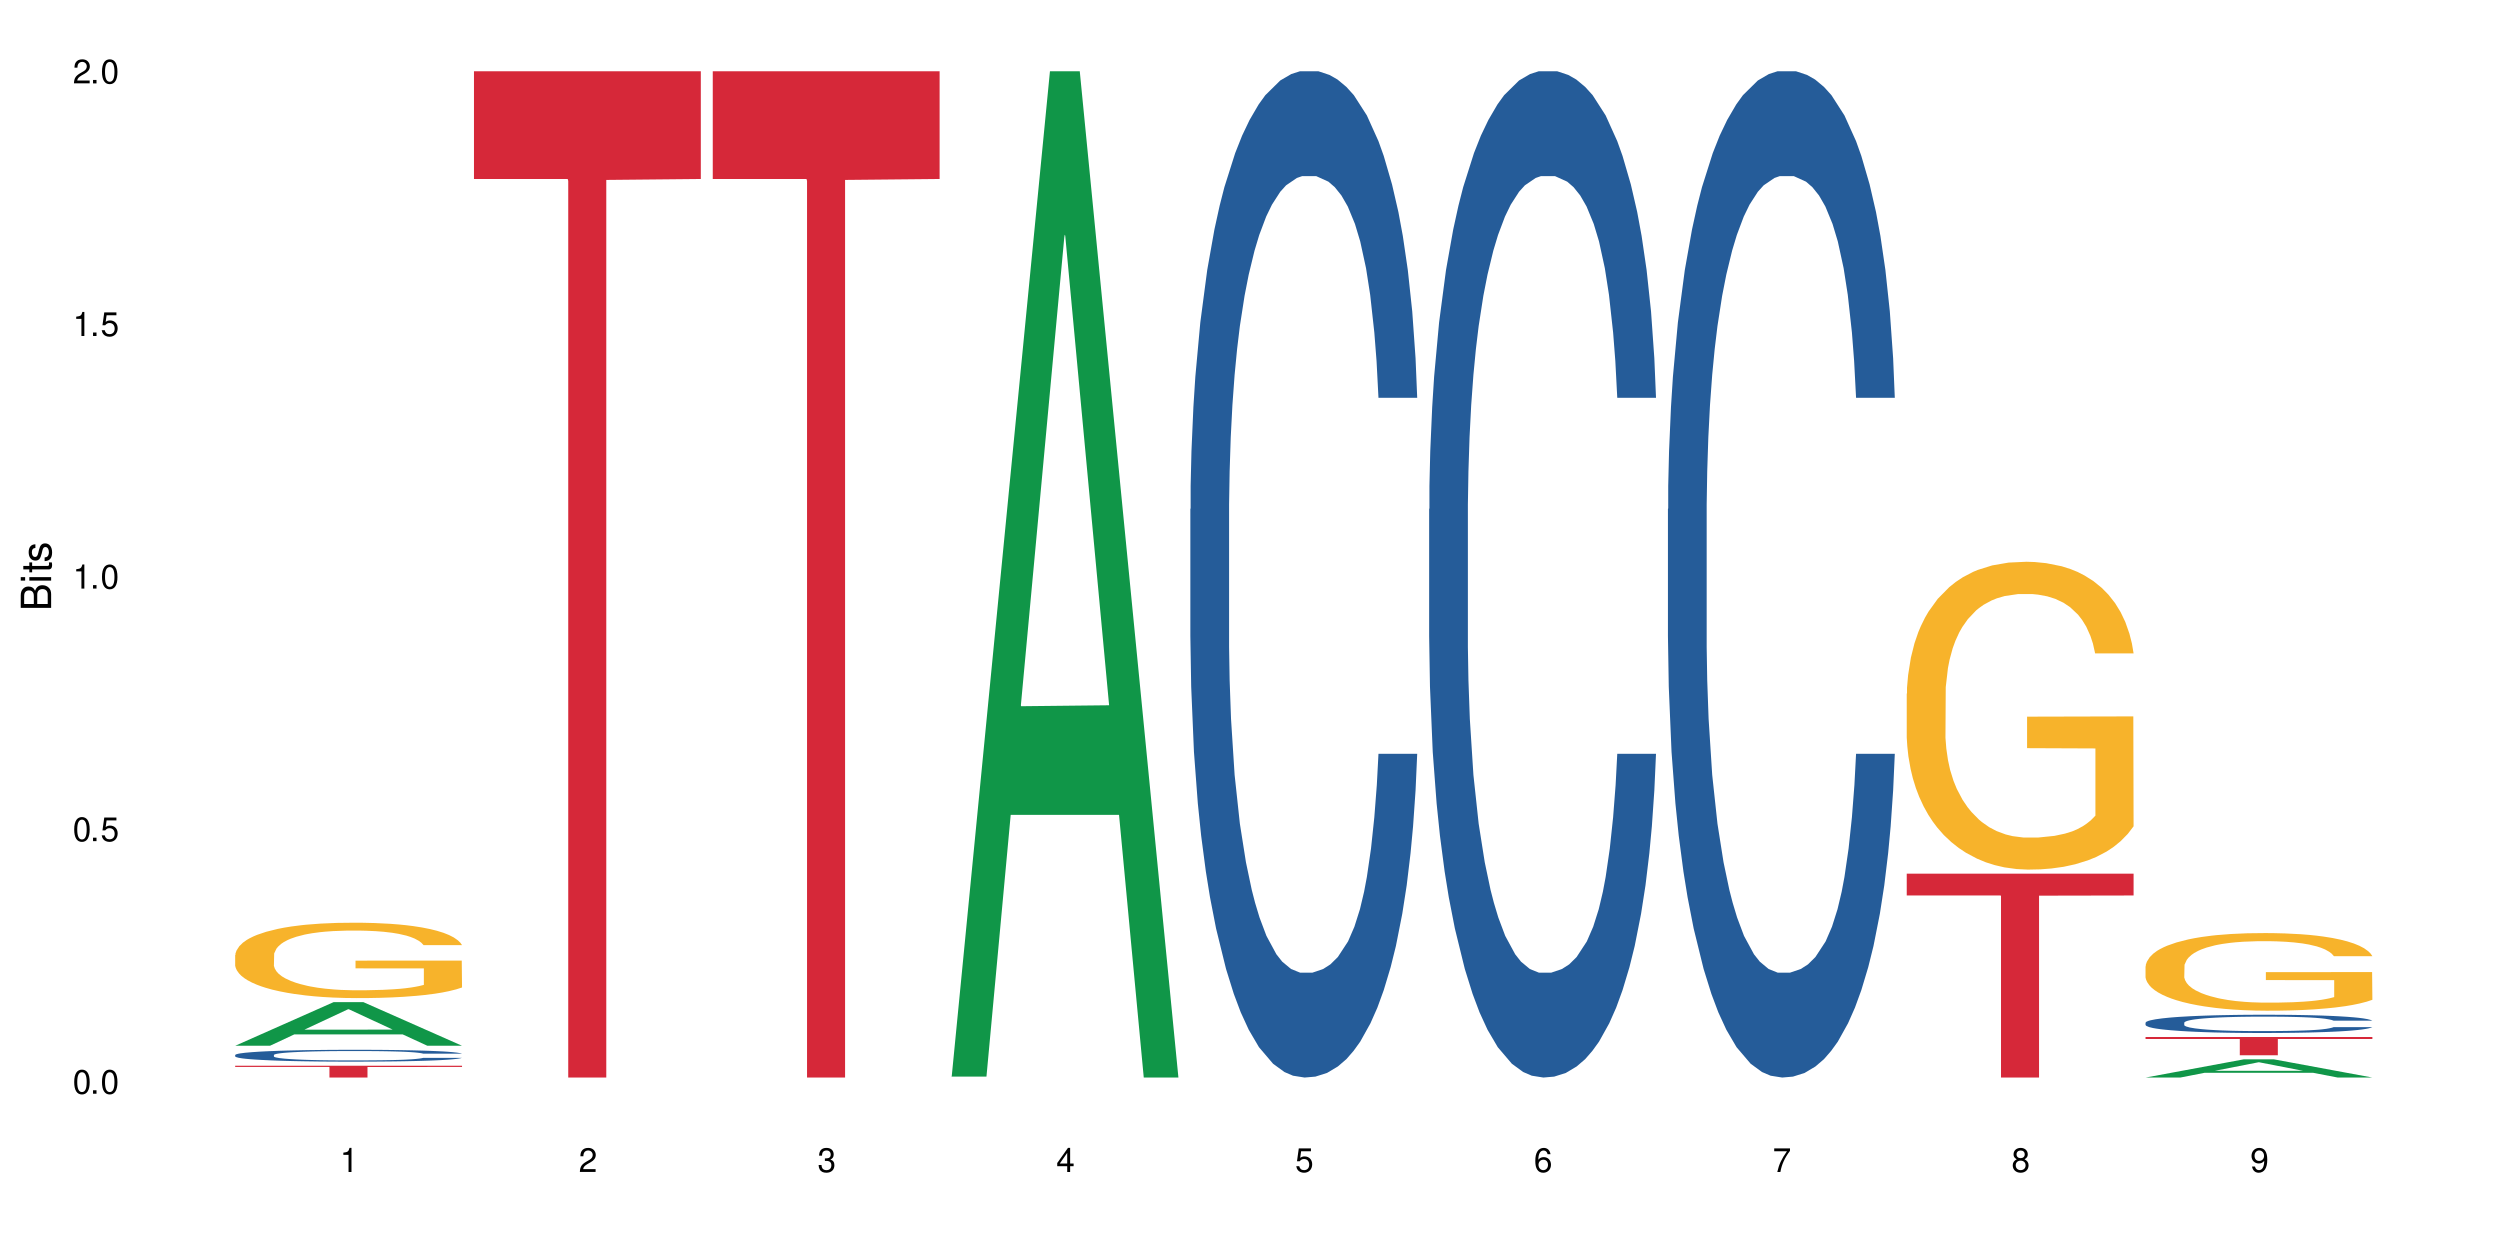<?xml version="1.0" encoding="UTF-8"?>
<svg xmlns="http://www.w3.org/2000/svg" xmlns:xlink="http://www.w3.org/1999/xlink" width="720" height="360" viewBox="0 0 720 360">
<defs>
<g>
<g id="glyph-0-0">
</g>
<g id="glyph-0-1">
<path d="M 2.641 -6.938 C 2 -6.938 1.422 -6.656 1.078 -6.172 C 0.641 -5.562 0.406 -4.641 0.406 -3.359 C 0.406 -1.016 1.188 0.219 2.641 0.219 C 4.078 0.219 4.859 -1.016 4.859 -3.297 C 4.859 -4.641 4.656 -5.547 4.203 -6.172 C 3.844 -6.656 3.281 -6.938 2.641 -6.938 Z M 2.641 -6.188 C 3.547 -6.188 4 -5.25 4 -3.375 C 4 -1.406 3.562 -0.484 2.625 -0.484 C 1.734 -0.484 1.281 -1.438 1.281 -3.344 C 1.281 -5.25 1.734 -6.188 2.641 -6.188 Z M 2.641 -6.188 "/>
</g>
<g id="glyph-0-2">
<path d="M 1.828 -1 L 0.828 -1 L 0.828 0 L 1.828 0 Z M 1.828 -1 "/>
</g>
<g id="glyph-0-3">
<path d="M 4.562 -6.797 L 1.062 -6.797 L 0.547 -3.094 L 1.328 -3.094 C 1.719 -3.562 2.047 -3.734 2.578 -3.734 C 3.484 -3.734 4.062 -3.109 4.062 -2.094 C 4.062 -1.125 3.484 -0.531 2.578 -0.531 C 1.828 -0.531 1.375 -0.906 1.188 -1.672 L 0.328 -1.672 C 0.453 -1.109 0.547 -0.844 0.75 -0.594 C 1.125 -0.078 1.828 0.219 2.594 0.219 C 3.969 0.219 4.922 -0.781 4.922 -2.219 C 4.922 -3.562 4.031 -4.484 2.719 -4.484 C 2.25 -4.484 1.859 -4.359 1.469 -4.062 L 1.734 -5.969 L 4.562 -5.969 Z M 4.562 -6.797 "/>
</g>
<g id="glyph-0-4">
<path d="M 2.484 -4.938 L 2.484 0 L 3.328 0 L 3.328 -6.938 L 2.766 -6.938 C 2.469 -5.875 2.281 -5.734 0.984 -5.562 L 0.984 -4.938 Z M 2.484 -4.938 "/>
</g>
<g id="glyph-0-5">
<path d="M 4.859 -0.828 L 1.281 -0.828 C 1.359 -1.406 1.672 -1.781 2.5 -2.281 L 3.469 -2.828 C 4.406 -3.344 4.906 -4.062 4.906 -4.906 C 4.906 -5.484 4.672 -6.031 4.266 -6.406 C 3.859 -6.766 3.375 -6.938 2.719 -6.938 C 1.859 -6.938 1.219 -6.625 0.844 -6.031 C 0.609 -5.672 0.5 -5.234 0.484 -4.531 L 1.328 -4.531 C 1.359 -5.016 1.406 -5.281 1.531 -5.516 C 1.75 -5.938 2.188 -6.203 2.703 -6.203 C 3.469 -6.203 4.031 -5.641 4.031 -4.891 C 4.031 -4.344 3.719 -3.859 3.125 -3.516 L 2.234 -3 C 0.812 -2.172 0.406 -1.531 0.328 -0.016 L 4.859 -0.016 Z M 4.859 -0.828 "/>
</g>
<g id="glyph-0-6">
<path d="M 2.125 -3.188 L 2.578 -3.188 C 3.5 -3.188 3.984 -2.766 3.984 -1.922 C 3.984 -1.062 3.469 -0.531 2.594 -0.531 C 1.656 -0.531 1.203 -1 1.156 -2.016 L 0.312 -2.016 C 0.344 -1.453 0.438 -1.094 0.609 -0.781 C 0.953 -0.109 1.625 0.219 2.547 0.219 C 3.953 0.219 4.859 -0.625 4.859 -1.938 C 4.859 -2.828 4.516 -3.297 3.703 -3.594 C 4.344 -3.844 4.656 -4.328 4.656 -5.031 C 4.656 -6.219 3.875 -6.938 2.578 -6.938 C 1.203 -6.938 0.484 -6.172 0.453 -4.703 L 1.297 -4.703 C 1.312 -5.125 1.344 -5.359 1.453 -5.578 C 1.641 -5.969 2.062 -6.203 2.594 -6.203 C 3.344 -6.203 3.797 -5.75 3.797 -5 C 3.797 -4.516 3.609 -4.219 3.25 -4.047 C 3.016 -3.953 2.703 -3.922 2.125 -3.906 Z M 2.125 -3.188 "/>
</g>
<g id="glyph-0-7">
<path d="M 3.141 -1.672 L 3.141 0 L 3.984 0 L 3.984 -1.672 L 4.984 -1.672 L 4.984 -2.438 L 3.984 -2.438 L 3.984 -6.938 L 3.359 -6.938 L 0.266 -2.578 L 0.266 -1.672 Z M 3.141 -2.438 L 1 -2.438 L 3.141 -5.5 Z M 3.141 -2.438 "/>
</g>
<g id="glyph-0-8">
<path d="M 4.781 -5.125 C 4.609 -6.266 3.891 -6.938 2.844 -6.938 C 2.094 -6.938 1.422 -6.578 1.031 -5.953 C 0.594 -5.266 0.406 -4.422 0.406 -3.172 C 0.406 -2 0.578 -1.25 0.984 -0.641 C 1.359 -0.078 1.953 0.219 2.703 0.219 C 3.984 0.219 4.922 -0.75 4.922 -2.094 C 4.922 -3.375 4.062 -4.281 2.844 -4.281 C 2.172 -4.281 1.641 -4.031 1.281 -3.516 C 1.281 -5.234 1.828 -6.188 2.797 -6.188 C 3.391 -6.188 3.797 -5.797 3.938 -5.125 Z M 2.734 -3.531 C 3.547 -3.531 4.062 -2.953 4.062 -2.031 C 4.062 -1.156 3.484 -0.531 2.703 -0.531 C 1.922 -0.531 1.328 -1.188 1.328 -2.078 C 1.328 -2.938 1.906 -3.531 2.734 -3.531 Z M 2.734 -3.531 "/>
</g>
<g id="glyph-0-9">
<path d="M 4.984 -6.797 L 0.438 -6.797 L 0.438 -5.969 L 4.109 -5.969 C 2.5 -3.656 1.828 -2.234 1.328 0 L 2.219 0 C 2.594 -2.172 3.453 -4.047 4.984 -6.094 Z M 4.984 -6.797 "/>
</g>
<g id="glyph-0-10">
<path d="M 3.75 -3.656 C 4.469 -4.094 4.688 -4.438 4.688 -5.078 C 4.688 -6.172 3.844 -6.938 2.641 -6.938 C 1.438 -6.938 0.594 -6.172 0.594 -5.094 C 0.594 -4.438 0.812 -4.094 1.516 -3.656 C 0.734 -3.266 0.359 -2.703 0.359 -1.922 C 0.359 -0.656 1.281 0.219 2.641 0.219 C 3.984 0.219 4.922 -0.656 4.922 -1.922 C 4.922 -2.703 4.531 -3.266 3.75 -3.656 Z M 2.641 -6.188 C 3.359 -6.188 3.812 -5.75 3.812 -5.062 C 3.812 -4.406 3.344 -3.984 2.641 -3.984 C 1.922 -3.984 1.453 -4.406 1.453 -5.078 C 1.453 -5.75 1.922 -6.188 2.641 -6.188 Z M 2.641 -3.266 C 3.484 -3.266 4.062 -2.719 4.062 -1.906 C 4.062 -1.078 3.484 -0.531 2.625 -0.531 C 1.797 -0.531 1.219 -1.094 1.219 -1.906 C 1.219 -2.719 1.781 -3.266 2.641 -3.266 Z M 2.641 -3.266 "/>
</g>
<g id="glyph-0-11">
<path d="M 0.516 -1.578 C 0.672 -0.453 1.406 0.219 2.438 0.219 C 3.188 0.219 3.859 -0.141 4.266 -0.766 C 4.688 -1.453 4.891 -2.297 4.891 -3.547 C 4.891 -4.719 4.703 -5.453 4.312 -6.078 C 3.938 -6.641 3.344 -6.938 2.594 -6.938 C 1.297 -6.938 0.359 -5.969 0.359 -4.625 C 0.359 -3.344 1.234 -2.453 2.453 -2.453 C 3.094 -2.453 3.578 -2.672 4.016 -3.203 C 4 -1.484 3.469 -0.531 2.5 -0.531 C 1.906 -0.531 1.484 -0.906 1.359 -1.578 Z M 2.578 -6.203 C 3.375 -6.203 3.969 -5.531 3.969 -4.641 C 3.969 -3.797 3.391 -3.188 2.547 -3.188 C 1.734 -3.188 1.234 -3.766 1.234 -4.688 C 1.234 -5.562 1.797 -6.203 2.578 -6.203 Z M 2.578 -6.203 "/>
</g>
<g id="glyph-1-0">
</g>
<g id="glyph-1-1">
<path d="M 0 -0.953 L 0 -4.891 C 0 -5.719 -0.234 -6.344 -0.734 -6.797 C -1.188 -7.234 -1.812 -7.469 -2.5 -7.469 C -3.547 -7.469 -4.188 -7 -4.625 -5.875 C -4.984 -6.688 -5.625 -7.094 -6.531 -7.094 C -7.172 -7.094 -7.734 -6.859 -8.141 -6.391 C -8.562 -5.922 -8.75 -5.344 -8.75 -4.5 L -8.75 -0.953 Z M -4.984 -2.062 L -7.766 -2.062 L -7.766 -4.219 C -7.766 -4.844 -7.688 -5.203 -7.453 -5.5 C -7.219 -5.812 -6.859 -5.969 -6.375 -5.969 C -5.891 -5.969 -5.531 -5.812 -5.297 -5.5 C -5.062 -5.203 -4.984 -4.844 -4.984 -4.219 Z M -0.984 -2.062 L -4 -2.062 L -4 -4.781 C -4 -5.766 -3.438 -6.359 -2.484 -6.359 C -1.547 -6.359 -0.984 -5.766 -0.984 -4.781 Z M -0.984 -2.062 "/>
</g>
<g id="glyph-1-2">
<path d="M -6.281 -1.797 L -6.281 -0.797 L 0 -0.797 L 0 -1.797 Z M -8.75 -1.797 L -8.75 -0.797 L -7.484 -0.797 L -7.484 -1.797 Z M -8.75 -1.797 "/>
</g>
<g id="glyph-1-3">
<path d="M -6.281 -3.047 L -6.281 -2.016 L -8.016 -2.016 L -8.016 -1.016 L -6.281 -1.016 L -6.281 -0.172 L -5.469 -0.172 L -5.469 -1.016 L -0.719 -1.016 C -0.078 -1.016 0.281 -1.453 0.281 -2.234 C 0.281 -2.5 0.25 -2.719 0.188 -3.047 L -0.641 -3.047 C -0.609 -2.906 -0.594 -2.766 -0.594 -2.562 C -0.594 -2.141 -0.719 -2.016 -1.156 -2.016 L -5.469 -2.016 L -5.469 -3.047 Z M -6.281 -3.047 "/>
</g>
<g id="glyph-1-4">
<path d="M -4.531 -5.25 C -5.766 -5.25 -6.469 -4.422 -6.469 -2.969 C -6.469 -1.516 -5.719 -0.562 -4.547 -0.562 C -3.562 -0.562 -3.094 -1.062 -2.734 -2.562 L -2.516 -3.484 C -2.344 -4.188 -2.094 -4.469 -1.641 -4.469 C -1.047 -4.469 -0.641 -3.875 -0.641 -3 C -0.641 -2.453 -0.797 -2 -1.062 -1.75 C -1.25 -1.594 -1.422 -1.531 -1.875 -1.469 L -1.875 -0.406 C -0.422 -0.453 0.281 -1.266 0.281 -2.922 C 0.281 -4.5 -0.5 -5.516 -1.719 -5.516 C -2.656 -5.516 -3.172 -4.984 -3.469 -3.734 L -3.703 -2.766 C -3.891 -1.953 -4.156 -1.609 -4.594 -1.609 C -5.188 -1.609 -5.547 -2.125 -5.547 -2.938 C -5.547 -3.75 -5.203 -4.172 -4.531 -4.203 Z M -4.531 -5.25 "/>
</g>
</g>
</defs>
<rect x="-72" y="-36" width="864" height="432" fill="rgb(100%, 100%, 100%)" fill-opacity="1"/>
<path fill-rule="nonzero" fill="rgb(6.275%, 58.824%, 28.235%)" fill-opacity="1" d="M 67.73 301.168 L 67.801 301.156 L 96.07 288.617 L 104.656 288.617 L 133.066 301.18 L 123.082 301.18 L 115.965 297.902 L 84.762 297.902 L 77.781 301.168 L 67.73 301.168 L 87.766 296.543 L 113.102 296.531 L 100.469 290.668 L 100.328 290.656 L 100.188 290.691 L 87.695 296.531 L 87.766 296.543 Z M 67.73 301.168 "/>
<path fill-rule="nonzero" fill="rgb(14.51%, 36.078%, 60%)" fill-opacity="1" d="M 67.73 303.828 L 67.812 303.824 L 67.812 303.75 L 68.051 303.633 L 68.605 303.484 L 69.164 303.379 L 70.598 303.195 L 72.59 303.02 L 74.664 302.883 L 76.176 302.801 L 77.531 302.738 L 80.637 302.621 L 82.629 302.562 L 84.781 302.512 L 87.41 302.457 L 89.324 302.426 L 93.625 302.375 L 96.812 302.355 L 99.281 302.344 L 104.621 302.344 L 107.809 302.355 L 110.117 302.371 L 112.668 302.398 L 114.82 302.426 L 118.562 302.496 L 121.91 302.582 L 123.426 302.633 L 125.816 302.727 L 127.648 302.82 L 128.922 302.902 L 130.355 303.02 L 131.629 303.16 L 132.586 303.316 L 133.066 303.453 L 121.91 303.453 L 121.352 303.328 L 120.715 303.23 L 119.52 303.102 L 118.324 303.012 L 116.652 302.922 L 115.137 302.863 L 113.066 302.805 L 111.234 302.766 L 109.32 302.738 L 107.488 302.719 L 103.984 302.699 L 99.922 302.699 L 98.406 302.707 L 95.297 302.73 L 93.625 302.754 L 91.234 302.797 L 89.562 302.836 L 87.57 302.898 L 86.215 302.953 L 84.543 303.035 L 83.348 303.105 L 81.992 303.207 L 81.195 303.285 L 80.48 303.375 L 79.84 303.477 L 79.363 303.586 L 79.043 303.703 L 78.887 303.812 L 78.887 304.297 L 79.043 304.41 L 79.441 304.539 L 80.48 304.73 L 81.992 304.895 L 83.746 305.027 L 85.418 305.121 L 86.375 305.164 L 87.648 305.215 L 89.641 305.277 L 92.512 305.34 L 94.184 305.363 L 96.734 305.387 L 99.363 305.402 L 102.867 305.402 L 105.977 305.387 L 108.047 305.371 L 110.199 305.348 L 113.145 305.297 L 114.98 305.246 L 116.57 305.188 L 117.766 305.125 L 118.562 305.078 L 119.758 304.98 L 120.715 304.875 L 121.434 304.766 L 121.91 304.66 L 133.066 304.66 L 132.586 304.785 L 131.871 304.906 L 131.152 304.996 L 130.039 305.105 L 128.762 305.203 L 126.93 305.312 L 125.418 305.383 L 123.426 305.461 L 121.59 305.52 L 119.602 305.574 L 116.652 305.637 L 114.738 305.668 L 112.668 305.695 L 110.199 305.719 L 107.09 305.742 L 103.746 305.754 L 100.637 305.758 L 97.289 305.75 L 94.82 305.738 L 91.555 305.711 L 87.492 305.652 L 84.543 305.594 L 82.23 305.535 L 80.238 305.473 L 78.008 305.387 L 75.141 305.25 L 73.387 305.145 L 72.191 305.059 L 70.84 304.938 L 69.883 304.828 L 68.766 304.652 L 67.969 304.43 L 67.73 304.258 Z M 67.73 303.828 "/>
<path fill-rule="nonzero" fill="rgb(96.863%, 70.196%, 16.863%)" fill-opacity="1" d="M 67.73 275.039 L 67.812 275.02 L 67.812 274.621 L 68.129 273.73 L 68.926 272.5 L 69.961 271.488 L 71.078 270.695 L 71.793 270.277 L 72.988 269.684 L 74.023 269.246 L 76.656 268.355 L 80 267.523 L 81.832 267.164 L 83.906 266.828 L 86.852 266.453 L 88.207 266.312 L 92.352 265.996 L 97.051 265.797 L 102.23 265.738 L 104.621 265.758 L 107.887 265.836 L 112.348 266.055 L 114.898 266.254 L 116.891 266.453 L 118.961 266.711 L 121.512 267.105 L 123.902 267.582 L 125.816 268.059 L 127.727 268.652 L 129.32 269.289 L 130.676 269.98 L 131.871 270.816 L 132.586 271.508 L 133.066 272.203 L 121.988 272.203 L 121.352 271.508 L 120.637 270.973 L 119.441 270.32 L 118.246 269.844 L 117.051 269.465 L 114.82 268.949 L 112.906 268.633 L 110.516 268.355 L 108.207 268.176 L 105.578 268.059 L 103.984 268.02 L 99.762 268.02 L 95.938 268.156 L 93.707 268.316 L 92.113 268.473 L 89.879 268.773 L 88.527 269.012 L 87.73 269.168 L 85.34 269.785 L 83.746 270.34 L 82.871 270.715 L 81.754 271.309 L 80.957 271.848 L 80.082 272.641 L 79.602 273.234 L 78.965 274.582 L 78.887 278.152 L 79.125 278.906 L 79.602 279.719 L 80.238 280.434 L 81.195 281.188 L 82.152 281.762 L 83.824 282.535 L 85.258 283.051 L 86.375 283.387 L 88.527 283.922 L 89.402 284.102 L 91.473 284.457 L 93.625 284.734 L 96.254 284.973 L 98.246 285.094 L 101.434 285.191 L 105.496 285.191 L 110.277 285.074 L 113.305 284.914 L 115.379 284.758 L 116.73 284.617 L 118.406 284.398 L 119.602 284.199 L 120.715 283.984 L 122.07 283.645 L 122.07 278.906 L 102.391 278.887 L 102.391 276.664 L 132.984 276.645 L 133.066 284.398 L 131.391 284.934 L 129.32 285.449 L 127.328 285.848 L 125.258 286.184 L 122.309 286.562 L 119.918 286.797 L 116.254 287.078 L 112.906 287.254 L 109.402 287.375 L 106.293 287.434 L 102.629 287.453 L 99.363 287.414 L 95.855 287.293 L 93.066 287.137 L 90.52 286.938 L 87.969 286.68 L 84.781 286.262 L 82.711 285.926 L 80.559 285.508 L 78.406 285.016 L 76.496 284.477 L 75.219 284.062 L 73.945 283.586 L 72.59 282.992 L 71.316 282.316 L 70.359 281.703 L 69.484 281.008 L 68.848 280.352 L 68.211 279.461 L 67.891 278.746 L 67.73 278.133 Z M 67.73 275.039 "/>
<path fill-rule="nonzero" fill="rgb(83.922%, 15.686%, 22.353%)" fill-opacity="1" d="M 67.73 306.922 L 133.066 306.922 L 133.066 307.285 L 105.836 307.289 L 105.836 310.332 L 94.879 310.332 L 94.879 307.293 L 94.723 307.285 L 67.73 307.285 Z M 67.73 306.922 "/>
<path fill-rule="nonzero" fill="rgb(83.922%, 15.686%, 22.353%)" fill-opacity="1" d="M 136.504 20.527 L 201.836 20.527 L 201.836 51.547 L 174.609 51.82 L 174.609 310.332 L 163.652 310.332 L 163.652 52.094 L 163.496 51.547 L 136.504 51.547 Z M 136.504 20.527 "/>
<path fill-rule="nonzero" fill="rgb(83.922%, 15.686%, 22.353%)" fill-opacity="1" d="M 205.277 20.527 L 270.609 20.527 L 270.609 51.547 L 243.383 51.82 L 243.383 310.332 L 232.426 310.332 L 232.426 52.094 L 232.266 51.547 L 205.277 51.547 Z M 205.277 20.527 "/>
<path fill-rule="nonzero" fill="rgb(6.275%, 58.824%, 28.235%)" fill-opacity="1" d="M 274.051 310.059 L 274.117 309.789 L 302.387 20.527 L 310.973 20.527 L 339.383 310.332 L 329.402 310.332 L 322.281 234.684 L 291.082 234.684 L 284.102 310.059 L 274.051 310.059 L 294.082 203.391 L 319.422 203.117 L 306.785 67.875 L 306.645 67.602 L 306.508 68.418 L 294.012 203.117 L 294.082 203.391 Z M 274.051 310.059 "/>
<path fill-rule="nonzero" fill="rgb(14.51%, 36.078%, 60%)" fill-opacity="1" d="M 342.82 146.621 L 342.902 146.355 L 342.902 140 L 343.141 129.934 L 343.699 117.215 L 344.258 108.477 L 345.691 92.844 L 347.684 77.746 L 349.754 66.09 L 351.266 59.203 L 352.621 53.902 L 355.73 44.102 L 357.723 39.07 L 359.871 34.566 L 362.5 30.062 L 364.414 27.414 L 368.715 23.176 L 371.902 21.32 L 374.375 20.527 L 379.711 20.527 L 382.898 21.586 L 385.211 22.91 L 387.758 25.031 L 389.91 27.414 L 393.656 33.242 L 397 40.66 L 398.516 44.898 L 400.906 53.109 L 402.738 61.055 L 404.012 67.945 L 405.445 77.746 L 406.723 89.668 L 407.68 103.176 L 408.156 114.566 L 397 114.566 L 396.445 103.973 L 395.805 95.758 L 394.609 84.898 L 393.414 77.215 L 391.742 69.535 L 390.23 64.5 L 388.156 59.469 L 386.324 56.289 L 384.414 53.902 L 382.578 52.316 L 379.074 50.727 L 375.012 50.727 L 373.496 51.254 L 370.391 53.375 L 368.715 55.23 L 366.324 58.938 L 364.652 62.383 L 362.66 67.68 L 361.305 72.184 L 359.633 79.07 L 358.438 85.164 L 357.082 93.906 L 356.285 100.527 L 355.57 107.945 L 354.934 116.688 L 354.453 125.957 L 354.137 135.762 L 353.977 145.297 L 353.977 186.355 L 354.137 195.895 L 354.535 207.02 L 355.57 223.18 L 357.082 237.219 L 358.836 248.344 L 360.508 256.293 L 361.465 260 L 362.742 264.238 L 364.734 269.535 L 367.602 274.836 L 369.273 276.953 L 371.824 279.074 L 374.453 280.133 L 377.957 280.133 L 381.066 279.074 L 383.137 277.75 L 385.289 275.629 L 388.238 271.125 L 390.07 266.887 L 391.664 261.855 L 392.859 256.82 L 393.656 252.582 L 394.852 244.371 L 395.805 235.363 L 396.523 226.094 L 397 217.086 L 408.156 217.086 L 407.68 227.684 L 406.961 238.012 L 406.242 245.695 L 405.129 254.969 L 403.852 263.18 L 402.02 272.449 L 400.508 278.543 L 398.516 285.168 L 396.684 290.199 L 394.691 294.703 L 391.742 300 L 389.832 302.648 L 387.758 305.035 L 385.289 307.152 L 382.18 309.008 L 378.836 310.066 L 375.727 310.332 L 372.383 309.801 L 369.91 308.742 L 366.645 306.359 L 362.582 301.59 L 359.633 296.559 L 357.324 291.523 L 355.332 286.227 L 353.102 279.074 L 350.23 267.418 L 348.48 258.41 L 347.285 250.992 L 345.93 240.664 L 344.973 231.391 L 343.859 216.555 L 343.062 197.746 L 342.82 183.18 Z M 342.82 146.621 "/>
<path fill-rule="nonzero" fill="rgb(14.51%, 36.078%, 60%)" fill-opacity="1" d="M 411.594 146.621 L 411.676 146.355 L 411.676 140 L 411.914 129.934 L 412.473 117.215 L 413.027 108.477 L 414.461 92.844 L 416.453 77.746 L 418.527 66.09 L 420.039 59.203 L 421.395 53.902 L 424.5 44.102 L 426.492 39.07 L 428.645 34.566 L 431.273 30.062 L 433.188 27.414 L 437.488 23.176 L 440.676 21.32 L 443.145 20.527 L 448.484 20.527 L 451.672 21.586 L 453.98 22.91 L 456.531 25.031 L 458.684 27.414 L 462.426 33.242 L 465.773 40.66 L 467.289 44.898 L 469.68 53.109 L 471.512 61.055 L 472.785 67.945 L 474.219 77.746 L 475.496 89.668 L 476.449 103.176 L 476.93 114.566 L 465.773 114.566 L 465.215 103.973 L 464.578 95.758 L 463.383 84.898 L 462.188 77.215 L 460.516 69.535 L 459 64.5 L 456.93 59.469 L 455.098 56.289 L 453.184 53.902 L 451.352 52.316 L 447.848 50.727 L 443.785 50.727 L 442.27 51.254 L 439.164 53.375 L 437.488 55.23 L 435.098 58.938 L 433.426 62.383 L 431.434 67.68 L 430.078 72.184 L 428.406 79.07 L 427.211 85.164 L 425.855 93.906 L 425.059 100.527 L 424.344 107.945 L 423.707 116.688 L 423.227 125.957 L 422.91 135.762 L 422.75 145.297 L 422.75 186.355 L 422.91 195.895 L 423.309 207.02 L 424.344 223.18 L 425.855 237.219 L 427.609 248.344 L 429.281 256.293 L 430.238 260 L 431.512 264.238 L 433.504 269.535 L 436.375 274.836 L 438.047 276.953 L 440.598 279.074 L 443.227 280.133 L 446.73 280.133 L 449.84 279.074 L 451.91 277.75 L 454.062 275.629 L 457.008 271.125 L 458.844 266.887 L 460.438 261.855 L 461.629 256.82 L 462.426 252.582 L 463.621 244.371 L 464.578 235.363 L 465.297 226.094 L 465.773 217.086 L 476.93 217.086 L 476.449 227.684 L 475.734 238.012 L 475.016 245.695 L 473.902 254.969 L 472.625 263.18 L 470.793 272.449 L 469.281 278.543 L 467.289 285.168 L 465.457 290.199 L 463.465 294.703 L 460.516 300 L 458.602 302.648 L 456.531 305.035 L 454.062 307.152 L 450.953 309.008 L 447.609 310.066 L 444.5 310.332 L 441.152 309.801 L 438.684 308.742 L 435.418 306.359 L 431.355 301.59 L 428.406 296.559 L 426.094 291.523 L 424.105 286.227 L 421.871 279.074 L 419.004 267.418 L 417.25 258.41 L 416.055 250.992 L 414.703 240.664 L 413.746 231.391 L 412.629 216.555 L 411.832 197.746 L 411.594 183.18 Z M 411.594 146.621 "/>
<path fill-rule="nonzero" fill="rgb(14.51%, 36.078%, 60%)" fill-opacity="1" d="M 480.367 146.621 L 480.445 146.355 L 480.445 140 L 480.688 129.934 L 481.242 117.215 L 481.801 108.477 L 483.234 92.844 L 485.227 77.746 L 487.301 66.09 L 488.812 59.203 L 490.168 53.902 L 493.273 44.102 L 495.266 39.07 L 497.418 34.566 L 500.047 30.062 L 501.961 27.414 L 506.262 23.176 L 509.449 21.32 L 511.918 20.527 L 517.258 20.527 L 520.445 21.586 L 522.754 22.91 L 525.305 25.031 L 527.457 27.414 L 531.199 33.242 L 534.547 40.66 L 536.059 44.898 L 538.449 53.109 L 540.285 61.055 L 541.559 67.945 L 542.992 77.746 L 544.266 89.668 L 545.223 103.176 L 545.703 114.566 L 534.547 114.566 L 533.988 103.973 L 533.352 95.758 L 532.156 84.898 L 530.961 77.215 L 529.289 69.535 L 527.773 64.5 L 525.703 59.469 L 523.871 56.289 L 521.957 53.902 L 520.125 52.316 L 516.621 50.727 L 512.555 50.727 L 511.043 51.254 L 507.934 53.375 L 506.262 55.23 L 503.871 58.938 L 502.199 62.383 L 500.207 67.68 L 498.852 72.184 L 497.18 79.07 L 495.984 85.164 L 494.629 93.906 L 493.832 100.527 L 493.117 107.945 L 492.477 116.688 L 492 125.957 L 491.68 135.762 L 491.523 145.297 L 491.523 186.355 L 491.68 195.895 L 492.078 207.02 L 493.117 223.18 L 494.629 237.219 L 496.383 248.344 L 498.055 256.293 L 499.012 260 L 500.285 264.238 L 502.277 269.535 L 505.145 274.836 L 506.82 276.953 L 509.367 279.074 L 512 280.133 L 515.504 280.133 L 518.613 279.074 L 520.684 277.75 L 522.836 275.629 L 525.781 271.125 L 527.613 266.887 L 529.207 261.855 L 530.402 256.82 L 531.199 252.582 L 532.395 244.371 L 533.352 235.363 L 534.07 226.094 L 534.547 217.086 L 545.703 217.086 L 545.223 227.684 L 544.508 238.012 L 543.789 245.695 L 542.672 254.969 L 541.398 263.18 L 539.566 272.449 L 538.051 278.543 L 536.059 285.168 L 534.227 290.199 L 532.234 294.703 L 529.289 300 L 527.375 302.648 L 525.305 305.035 L 522.836 307.152 L 519.727 309.008 L 516.379 310.066 L 513.273 310.332 L 509.926 309.801 L 507.457 308.742 L 504.191 306.359 L 500.125 301.59 L 497.18 296.559 L 494.867 291.523 L 492.875 286.227 L 490.645 279.074 L 487.777 267.418 L 486.023 258.41 L 484.828 250.992 L 483.473 240.664 L 482.52 231.391 L 481.402 216.555 L 480.605 197.746 L 480.367 183.18 Z M 480.367 146.621 "/>
<path fill-rule="nonzero" fill="rgb(96.863%, 70.196%, 16.863%)" fill-opacity="1" d="M 549.141 199.762 L 549.219 199.68 L 549.219 198.059 L 549.539 194.418 L 550.336 189.395 L 551.371 185.266 L 552.484 182.027 L 553.203 180.328 L 554.398 177.898 L 555.434 176.117 L 558.062 172.473 L 561.41 169.074 L 563.242 167.613 L 565.312 166.238 L 568.262 164.699 L 569.617 164.133 L 573.758 162.836 L 578.461 162.027 L 583.641 161.785 L 586.031 161.867 L 589.297 162.191 L 593.758 163.082 L 596.309 163.891 L 598.301 164.699 L 600.371 165.754 L 602.922 167.371 L 605.312 169.316 L 607.223 171.258 L 609.137 173.688 L 610.73 176.277 L 612.082 179.113 L 613.277 182.512 L 613.996 185.348 L 614.473 188.18 L 603.398 188.18 L 602.762 185.348 L 602.043 183.16 L 600.848 180.488 L 599.652 178.547 L 598.461 177.008 L 596.227 174.902 L 594.316 173.605 L 591.926 172.473 L 589.613 171.746 L 586.984 171.258 L 585.391 171.098 L 581.168 171.098 L 577.344 171.664 L 575.113 172.312 L 573.52 172.957 L 571.289 174.172 L 569.934 175.145 L 569.137 175.793 L 566.75 178.305 L 565.156 180.57 L 564.277 182.109 L 563.164 184.539 L 562.367 186.723 L 561.488 189.961 L 561.012 192.391 L 560.375 197.898 L 560.293 212.473 L 560.535 215.551 L 561.012 218.871 L 561.648 221.785 L 562.605 224.859 L 563.562 227.211 L 565.234 230.367 L 566.668 232.473 L 567.785 233.848 L 569.934 236.035 L 570.812 236.766 L 572.883 238.223 L 575.035 239.355 L 577.664 240.328 L 579.656 240.812 L 582.844 241.219 L 586.906 241.219 L 591.688 240.73 L 594.715 240.082 L 596.785 239.438 L 598.141 238.867 L 599.812 237.977 L 601.008 237.168 L 602.125 236.277 L 603.48 234.902 L 603.48 215.551 L 583.797 215.469 L 583.797 206.398 L 614.395 206.32 L 614.473 237.977 L 612.801 240.164 L 610.73 242.27 L 608.738 243.891 L 606.664 245.266 L 603.719 246.805 L 601.328 247.777 L 597.664 248.91 L 594.316 249.637 L 590.809 250.125 L 587.703 250.367 L 584.039 250.449 L 580.77 250.285 L 577.266 249.801 L 574.477 249.152 L 571.926 248.344 L 569.379 247.289 L 566.191 245.59 L 564.117 244.215 L 561.969 242.512 L 559.816 240.488 L 557.902 238.301 L 556.629 236.602 L 555.355 234.66 L 554 232.23 L 552.727 229.477 L 551.77 226.965 L 550.895 224.133 L 550.254 221.461 L 549.617 217.816 L 549.301 214.902 L 549.141 212.391 Z M 549.141 199.762 "/>
<path fill-rule="nonzero" fill="rgb(83.922%, 15.686%, 22.353%)" fill-opacity="1" d="M 549.141 251.613 L 614.473 251.613 L 614.473 257.898 L 587.246 257.953 L 587.246 310.332 L 576.289 310.332 L 576.289 258.008 L 576.129 257.898 L 549.141 257.898 Z M 549.141 251.613 "/>
<path fill-rule="nonzero" fill="rgb(6.275%, 58.824%, 28.235%)" fill-opacity="1" d="M 617.914 310.328 L 617.98 310.324 L 646.25 305.082 L 654.836 305.082 L 683.246 310.332 L 673.266 310.332 L 666.145 308.961 L 634.945 308.961 L 627.965 310.328 L 617.914 310.328 L 637.945 308.395 L 663.285 308.391 L 650.648 305.938 L 650.512 305.934 L 650.371 305.949 L 637.875 308.391 L 637.945 308.395 Z M 617.914 310.328 "/>
<path fill-rule="nonzero" fill="rgb(14.51%, 36.078%, 60%)" fill-opacity="1" d="M 617.914 294.535 L 617.992 294.531 L 617.992 294.414 L 618.23 294.23 L 618.789 294 L 619.348 293.844 L 620.781 293.559 L 622.773 293.285 L 624.844 293.074 L 626.359 292.949 L 627.711 292.855 L 630.82 292.676 L 632.812 292.586 L 634.965 292.504 L 637.594 292.422 L 639.504 292.375 L 643.809 292.297 L 646.996 292.262 L 649.465 292.25 L 654.801 292.25 L 657.988 292.27 L 660.301 292.293 L 662.852 292.332 L 665 292.375 L 668.746 292.48 L 672.094 292.613 L 673.605 292.691 L 675.996 292.84 L 677.828 292.984 L 679.102 293.109 L 680.539 293.285 L 681.812 293.504 L 682.77 293.746 L 683.246 293.953 L 672.094 293.953 L 671.535 293.762 L 670.898 293.613 L 669.703 293.414 L 668.508 293.277 L 666.832 293.137 L 665.32 293.047 L 663.246 292.953 L 661.414 292.898 L 659.504 292.855 L 657.672 292.824 L 654.164 292.797 L 650.102 292.797 L 648.586 292.805 L 645.48 292.844 L 643.809 292.879 L 641.418 292.945 L 639.742 293.008 L 637.75 293.105 L 636.398 293.184 L 634.723 293.309 L 633.527 293.422 L 632.176 293.578 L 631.379 293.699 L 630.66 293.832 L 630.023 293.992 L 629.547 294.16 L 629.227 294.336 L 629.066 294.512 L 629.066 295.254 L 629.227 295.426 L 629.625 295.629 L 630.66 295.922 L 632.176 296.176 L 633.926 296.379 L 635.602 296.523 L 636.559 296.59 L 637.832 296.664 L 639.824 296.762 L 642.691 296.859 L 644.363 296.895 L 646.914 296.934 L 649.543 296.953 L 653.051 296.953 L 656.156 296.934 L 658.227 296.91 L 660.379 296.871 L 663.328 296.789 L 665.16 296.715 L 666.754 296.621 L 667.949 296.531 L 668.746 296.453 L 669.941 296.305 L 670.898 296.141 L 671.613 295.973 L 672.094 295.812 L 683.246 295.812 L 682.77 296.004 L 682.051 296.191 L 681.336 296.328 L 680.219 296.496 L 678.945 296.645 L 677.113 296.816 L 675.598 296.926 L 673.605 297.047 L 671.773 297.137 L 669.781 297.219 L 666.832 297.312 L 664.922 297.363 L 662.852 297.406 L 660.379 297.445 L 657.273 297.477 L 653.926 297.496 L 650.82 297.5 L 647.473 297.492 L 645.004 297.473 L 641.734 297.43 L 637.672 297.344 L 634.723 297.25 L 632.414 297.16 L 630.422 297.062 L 628.191 296.934 L 625.324 296.723 L 623.57 296.559 L 622.375 296.426 L 621.02 296.238 L 620.062 296.07 L 618.949 295.801 L 618.152 295.461 L 617.914 295.195 Z M 617.914 294.535 "/>
<path fill-rule="nonzero" fill="rgb(96.863%, 70.196%, 16.863%)" fill-opacity="1" d="M 617.914 278.301 L 617.992 278.281 L 617.992 277.875 L 618.312 276.953 L 619.109 275.688 L 620.145 274.648 L 621.258 273.828 L 621.977 273.402 L 623.172 272.789 L 624.207 272.34 L 626.836 271.422 L 630.184 270.562 L 632.016 270.195 L 634.086 269.848 L 637.035 269.461 L 638.391 269.316 L 642.531 268.992 L 647.234 268.785 L 652.414 268.727 L 654.801 268.746 L 658.07 268.828 L 662.531 269.051 L 665.082 269.254 L 667.074 269.461 L 669.145 269.727 L 671.695 270.133 L 674.082 270.625 L 675.996 271.113 L 677.91 271.727 L 679.5 272.379 L 680.855 273.094 L 682.051 273.953 L 682.77 274.668 L 683.246 275.383 L 672.172 275.383 L 671.535 274.668 L 670.816 274.117 L 669.621 273.441 L 668.426 272.953 L 667.23 272.562 L 665 272.031 L 663.09 271.707 L 660.699 271.422 L 658.387 271.238 L 655.758 271.113 L 654.164 271.074 L 649.941 271.074 L 646.117 271.215 L 643.887 271.379 L 642.293 271.543 L 640.062 271.848 L 638.707 272.094 L 637.91 272.258 L 635.52 272.891 L 633.926 273.461 L 633.051 273.852 L 631.934 274.465 L 631.141 275.016 L 630.262 275.832 L 629.785 276.445 L 629.148 277.832 L 629.066 281.508 L 629.305 282.285 L 629.785 283.121 L 630.422 283.855 L 631.379 284.633 L 632.332 285.223 L 634.008 286.02 L 635.441 286.551 L 636.559 286.898 L 638.707 287.449 L 639.586 287.633 L 641.656 288 L 643.809 288.289 L 646.438 288.531 L 648.43 288.656 L 651.617 288.758 L 655.68 288.758 L 660.461 288.637 L 663.488 288.473 L 665.559 288.309 L 666.914 288.164 L 668.586 287.941 L 669.781 287.734 L 670.898 287.512 L 672.25 287.164 L 672.25 282.285 L 652.57 282.262 L 652.57 279.977 L 683.168 279.957 L 683.246 287.941 L 681.574 288.492 L 679.5 289.023 L 677.512 289.43 L 675.438 289.777 L 672.492 290.168 L 670.102 290.41 L 666.434 290.699 L 663.09 290.883 L 659.582 291.004 L 656.477 291.066 L 652.809 291.086 L 649.543 291.043 L 646.039 290.922 L 643.25 290.758 L 640.699 290.555 L 638.148 290.289 L 634.965 289.859 L 632.891 289.512 L 630.742 289.086 L 628.59 288.574 L 626.676 288.023 L 625.402 287.594 L 624.129 287.102 L 622.773 286.492 L 621.496 285.797 L 620.543 285.164 L 619.664 284.449 L 619.027 283.773 L 618.391 282.855 L 618.07 282.121 L 617.914 281.488 Z M 617.914 278.301 "/>
<path fill-rule="nonzero" fill="rgb(83.922%, 15.686%, 22.353%)" fill-opacity="1" d="M 617.914 298.664 L 683.246 298.664 L 683.246 299.227 L 656.016 299.23 L 656.016 303.918 L 645.062 303.918 L 645.062 299.238 L 644.902 299.227 L 617.914 299.227 Z M 617.914 298.664 "/>
<g fill="rgb(0%, 0%, 0%)" fill-opacity="1">
<use xlink:href="#glyph-0-1" x="20.965" y="314.993"/>
<use xlink:href="#glyph-0-2" x="25.965" y="314.993"/>
<use xlink:href="#glyph-0-1" x="28.965" y="314.993"/>
</g>
<g fill="rgb(0%, 0%, 0%)" fill-opacity="1">
<use xlink:href="#glyph-0-1" x="20.965" y="242.251"/>
<use xlink:href="#glyph-0-2" x="25.965" y="242.251"/>
<use xlink:href="#glyph-0-3" x="28.965" y="242.251"/>
</g>
<g fill="rgb(0%, 0%, 0%)" fill-opacity="1">
<use xlink:href="#glyph-0-4" x="20.965" y="169.509"/>
<use xlink:href="#glyph-0-2" x="25.965" y="169.509"/>
<use xlink:href="#glyph-0-1" x="28.965" y="169.509"/>
</g>
<g fill="rgb(0%, 0%, 0%)" fill-opacity="1">
<use xlink:href="#glyph-0-4" x="20.965" y="96.767"/>
<use xlink:href="#glyph-0-2" x="25.965" y="96.767"/>
<use xlink:href="#glyph-0-3" x="28.965" y="96.767"/>
</g>
<g fill="rgb(0%, 0%, 0%)" fill-opacity="1">
<use xlink:href="#glyph-0-5" x="20.965" y="24.024"/>
<use xlink:href="#glyph-0-2" x="25.965" y="24.024"/>
<use xlink:href="#glyph-0-1" x="28.965" y="24.024"/>
</g>
<g fill="rgb(0%, 0%, 0%)" fill-opacity="1">
<use xlink:href="#glyph-0-4" x="97.898" y="337.532"/>
</g>
<g fill="rgb(0%, 0%, 0%)" fill-opacity="1">
<use xlink:href="#glyph-0-5" x="166.672" y="337.532"/>
</g>
<g fill="rgb(0%, 0%, 0%)" fill-opacity="1">
<use xlink:href="#glyph-0-6" x="235.445" y="337.532"/>
</g>
<g fill="rgb(0%, 0%, 0%)" fill-opacity="1">
<use xlink:href="#glyph-0-7" x="304.215" y="337.532"/>
</g>
<g fill="rgb(0%, 0%, 0%)" fill-opacity="1">
<use xlink:href="#glyph-0-3" x="372.988" y="337.532"/>
</g>
<g fill="rgb(0%, 0%, 0%)" fill-opacity="1">
<use xlink:href="#glyph-0-8" x="441.762" y="337.532"/>
</g>
<g fill="rgb(0%, 0%, 0%)" fill-opacity="1">
<use xlink:href="#glyph-0-9" x="510.535" y="337.532"/>
</g>
<g fill="rgb(0%, 0%, 0%)" fill-opacity="1">
<use xlink:href="#glyph-0-10" x="579.309" y="337.532"/>
</g>
<g fill="rgb(0%, 0%, 0%)" fill-opacity="1">
<use xlink:href="#glyph-0-11" x="648.078" y="337.532"/>
</g>
<g fill="rgb(0%, 0%, 0%)" fill-opacity="1">
<use xlink:href="#glyph-1-1" x="14.725" y="176.012"/>
<use xlink:href="#glyph-1-2" x="14.725" y="168.012"/>
<use xlink:href="#glyph-1-3" x="14.725" y="165.012"/>
<use xlink:href="#glyph-1-4" x="14.725" y="162.012"/>
</g>
</svg>
